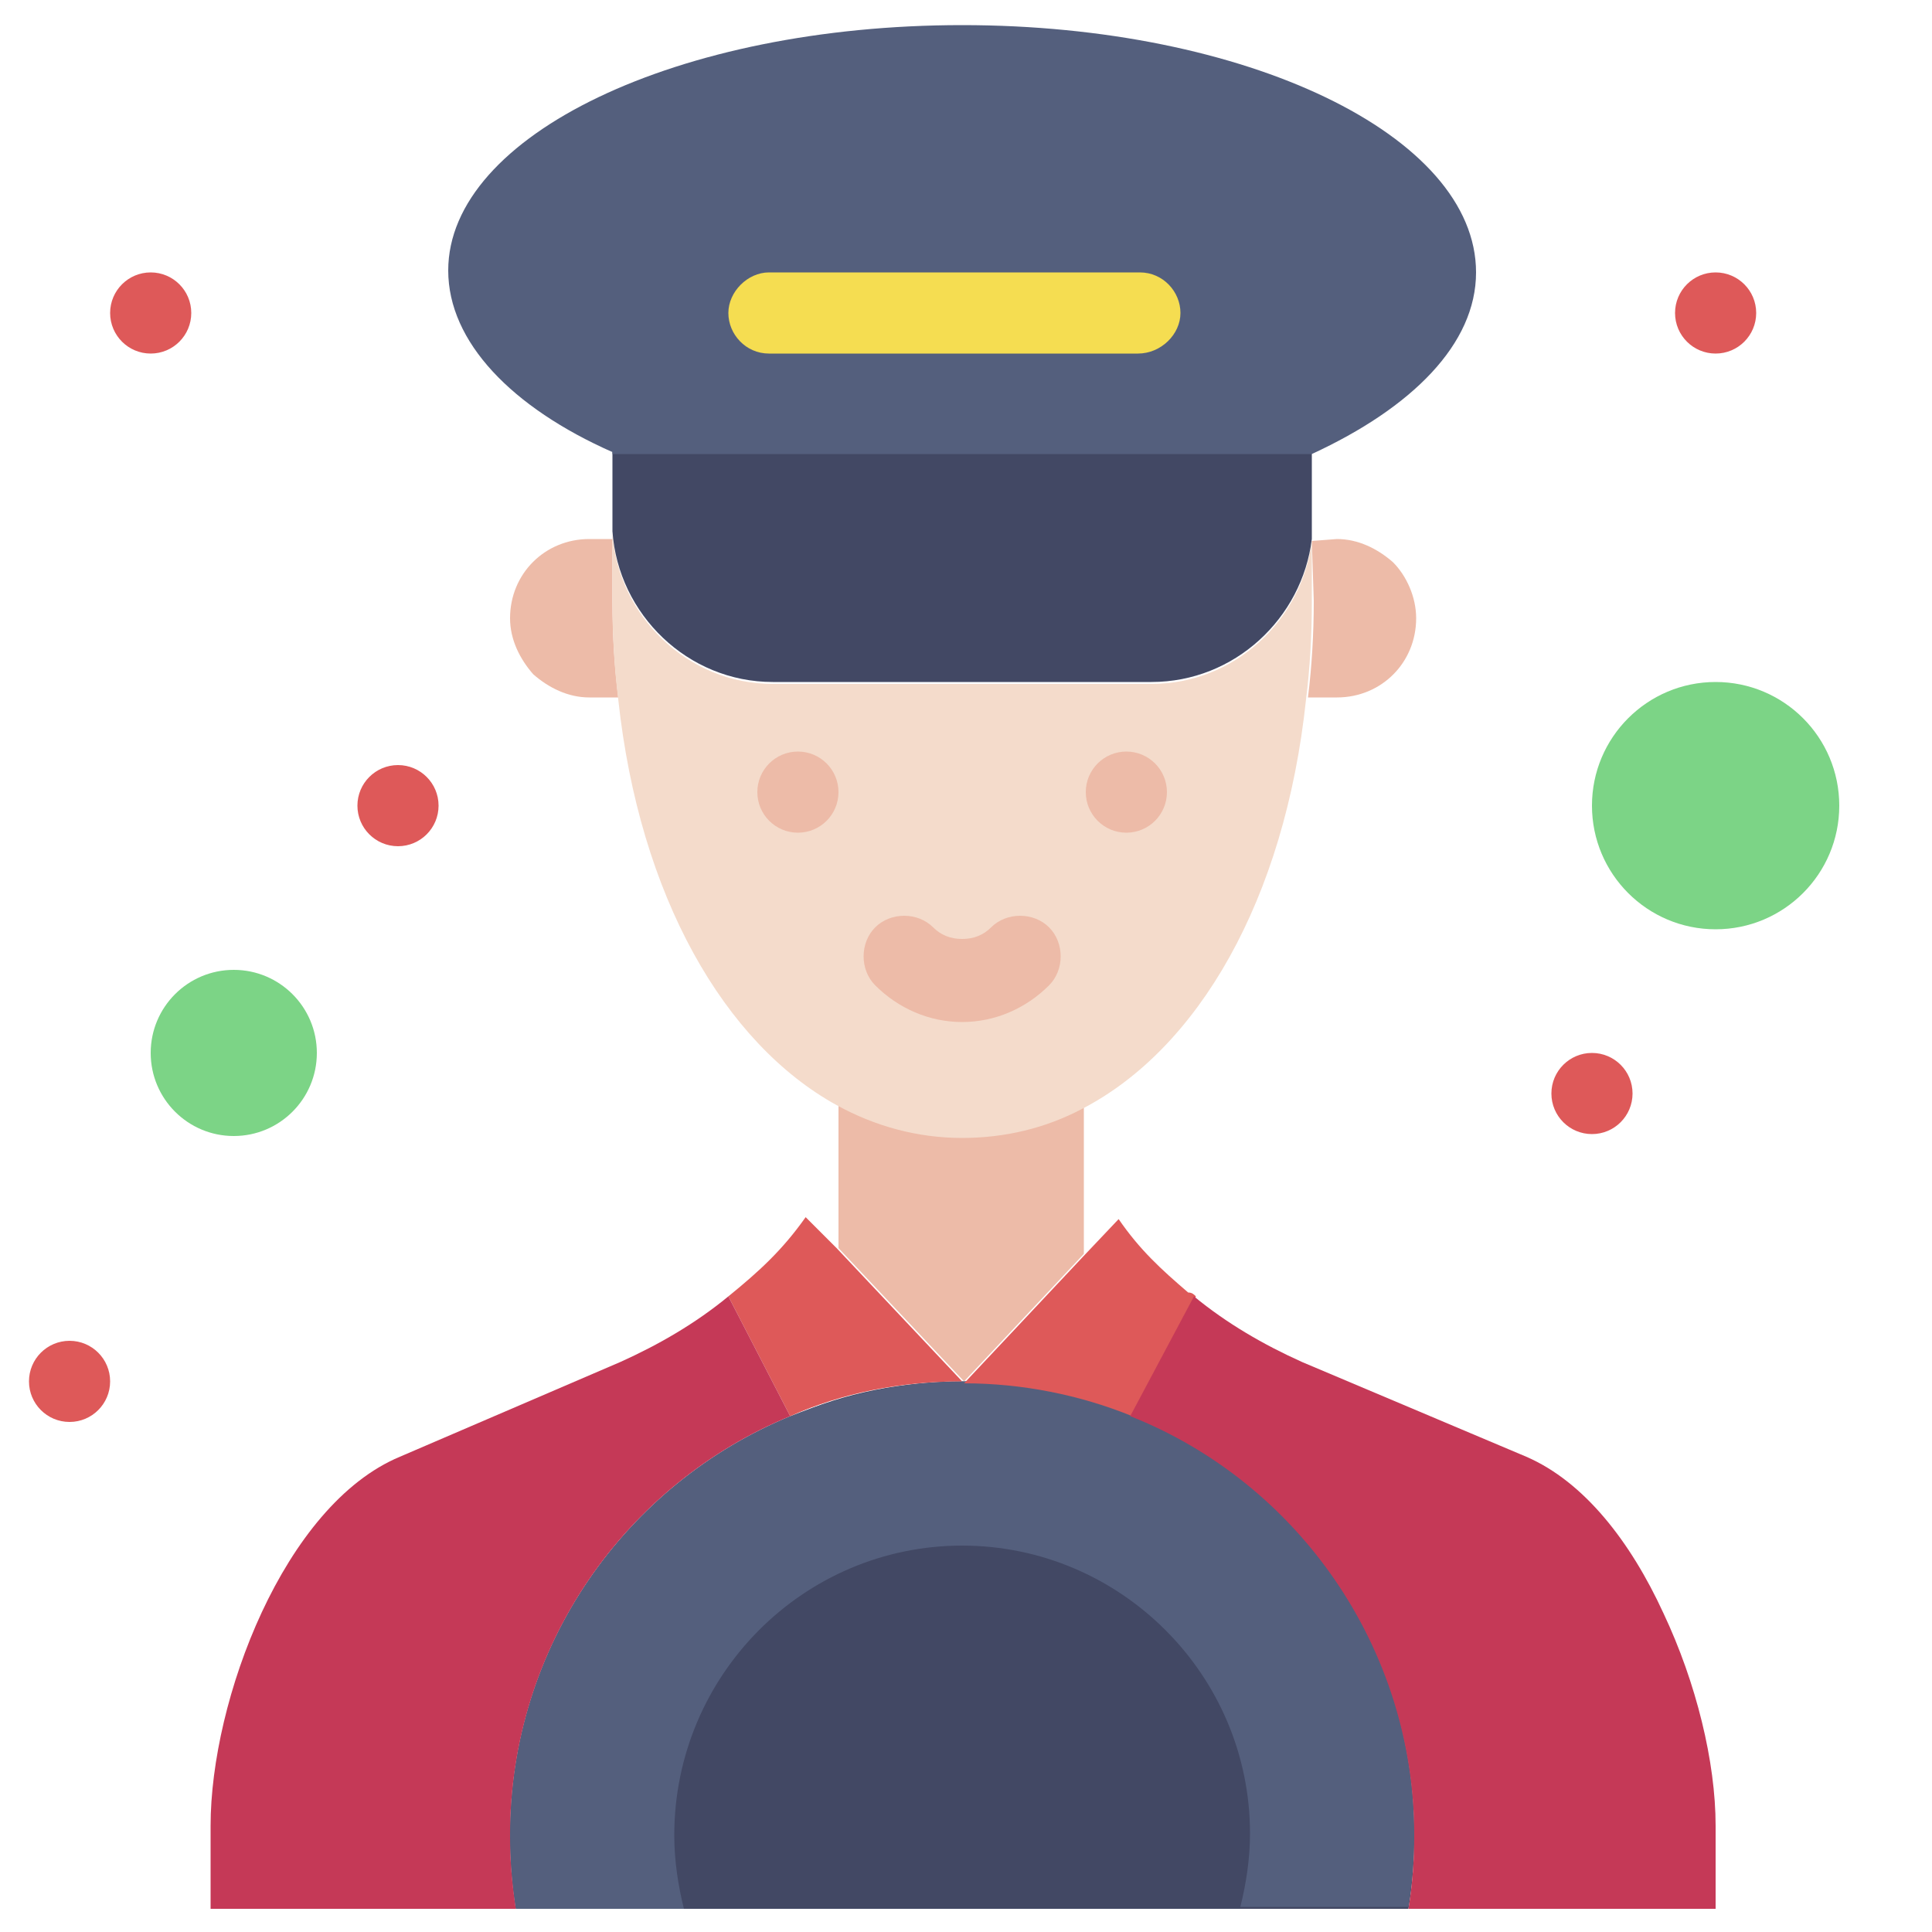 <?xml version="1.0" encoding="utf-8"?>
<!-- Generator: Adobe Illustrator 25.4.1, SVG Export Plug-In . SVG Version: 6.00 Build 0)  -->
<svg version="1.1" id="Layer_1" xmlns="http://www.w3.org/2000/svg" xmlns:xlink="http://www.w3.org/1999/xlink" x="0px" y="0px"
	 width="100px" height="100px" viewBox="0 0 100 100" style="enable-background:new 0 0 100 100;" xml:space="preserve">
<style type="text/css">
	.st0{fill:#424864;}
	.st1{fill:#7CD486;}
	.st2{fill:#545F7D;}
	.st3{fill:#DE5959;}
	.st4{fill:#C53957;}
	.st5{fill:#EDBBA8;}
	.st6{fill:#F4DBCB;}
	.st7{fill:#F5DD51;}
</style>
<g id="_x34_76_x2C__Car_x2C__Driver_x2C__Taxi">
	<g>
		<path class="st0" d="M58.6,73.2c-2.7-1.1-5.7-1.7-8.7-1.7c0,0,0,0,0,0c-3.2,0-6.2,0.6-8.9,1.8C32.4,76.8,26.4,85.2,26.4,95
			c0,1.3,0.1,2.5,0.3,3.8h8.7h28.8h8.7c0.2-1.2,0.3-2.5,0.3-3.8C73.2,85.1,67.2,76.7,58.6,73.2z"/>
		<circle class="st1" cx="12.1" cy="54.5" r="4.3"/>
		<circle class="st1" cx="88.8" cy="41.7" r="6.4"/>
		<path class="st0" d="M64.7,95c0,1.3-0.2,2.6-0.5,3.8H35.4c-0.3-1.2-0.5-2.5-0.5-3.8c0-8.2,6.7-14.9,14.9-14.9S64.7,86.7,64.7,95z"
			/>
		<path class="st2" d="M49.8,71.5c3.1,0,6,0.6,8.7,1.7c8.6,3.5,14.7,11.9,14.7,21.7c0,1.3-0.1,2.5-0.3,3.8h-8.7
			c0.3-1.2,0.5-2.5,0.5-3.8c0-8.2-6.7-14.9-14.9-14.9S34.9,86.7,34.9,95c0,1.3,0.2,2.6,0.5,3.8h-8.7c-0.2-1.2-0.3-2.5-0.3-3.8
			c0-9.8,6-18.2,14.5-21.7C43.7,72.2,46.7,71.5,49.8,71.5L49.8,71.5z"/>
		<path class="st3" d="M43.3,64.6l6.5,6.9c-3.2,0-6.2,0.6-8.9,1.8l-3.2-6.2v0c1.6-1.3,2.8-2.4,4-4.1L43.3,64.6z"/>
		<path class="st3" d="M61.9,67.1l-3.3,6.2c-2.7-1.1-5.7-1.7-8.7-1.7v0l6.2-6.6l1.8-1.9c1.1,1.6,2.2,2.6,3.6,3.8
			C61.7,66.9,61.8,67,61.9,67.1L61.9,67.1z"/>
		<path class="st4" d="M88.8,94.5v4.3H72.9c0.2-1.2,0.3-2.5,0.3-3.8c0-9.8-6.1-18.3-14.7-21.7l3.3-6.2c1.7,1.4,3.6,2.5,5.6,3.4
			L79,75.4c3,1.3,5.4,4.4,7.1,8.1C87.8,87.1,88.8,91.2,88.8,94.5z"/>
		<path class="st4" d="M37.7,67.1l3.2,6.2C32.4,76.8,26.4,85.2,26.4,95c0,1.3,0.1,2.5,0.3,3.8H10.9v-4.3c0-6.5,3.8-16.6,9.8-19.1
			l11.4-4.9C34.1,69.6,36,68.5,37.7,67.1L37.7,67.1z"/>
		<g>
			<path class="st5" d="M56.1,64.9l-6.2,6.6v0c0,0,0,0,0,0l-6.5-6.9v-7.5l0,0c2,1.1,4.2,1.7,6.5,1.7c2.2,0,4.3-0.5,6.2-1.5l0,0.1
				L56.1,64.9L56.1,64.9z"/>
			<path class="st5" d="M26.4,32c0-2.3,1.8-4.1,4.1-4.1h1.2c0,0.9,0,2.8,0,3.2c0,1.7,0.1,3.4,0.3,5h-1.5c-1.1,0-2.1-0.5-2.9-1.2
				C26.9,34.1,26.4,33.1,26.4,32L26.4,32z"/>
			<path class="st5" d="M67.9,28C67.9,27.9,67.9,27.9,67.9,28L67.9,28l1.3-0.1c1.1,0,2.1,0.5,2.9,1.2c0.7,0.7,1.2,1.8,1.2,2.9
				c0,2.3-1.8,4.1-4.1,4.1h-1.5c0.2-1.6,0.3-3.3,0.3-5L67.9,28z"/>
		</g>
		<path class="st6" d="M67.9,28c-0.5,4.1-4,7.4-8.3,7.4H40c-4.4,0-8-3.5-8.3-7.8c0,0.1,0,0.2,0,0.4c0,0.9,0,2.8,0,3.2
			c0,1.7,0.1,3.4,0.3,5c1.1,10.2,5.5,17.8,11.3,21c2,1.1,4.2,1.7,6.5,1.7c2.2,0,4.3-0.5,6.2-1.5c6-3.1,10.5-10.8,11.6-21.2
			c0.2-1.6,0.3-3.3,0.3-5L67.9,28z"/>
		<path class="st0" d="M67.9,23.4V27c0,0.3,0,0.6,0,0.8c0,0,0,0.1,0,0.1c-0.5,4.1-4,7.4-8.3,7.4H40c-4.4,0-8-3.5-8.3-7.8
			c0,0,0,0,0,0c0-0.2,0-0.3,0-0.5v-3.6H67.9z"/>
		<path class="st2" d="M31.7,23.4c-5.2-2.3-8.5-5.7-8.5-9.4C23.2,7,35.1,1.3,49.8,1.3c14.7,0,26.6,5.7,26.6,12.8
			c0,3.7-3.3,7-8.5,9.4H31.7z"/>
		<circle class="st5" cx="58.3" cy="41" r="2.1"/>
		<circle class="st5" cx="41.3" cy="41" r="2.1"/>
		<g>
			<g>
				<g>
					<circle class="st3" cx="88.8" cy="16.2" r="2.1"/>
				</g>
				<g>
					<circle class="st3" cx="82.4" cy="56.6" r="2.1"/>
				</g>
				<g>
					<circle class="st3" cx="20.6" cy="41.7" r="2.1"/>
				</g>
				<g>
					<circle class="st3" cx="7.8" cy="16.2" r="2.1"/>
				</g>
				<g>
					<circle class="st3" cx="3.6" cy="71.5" r="2.1"/>
				</g>
			</g>
		</g>
		<path class="st5" d="M49.8,52.9c-1.7,0-3.3-0.7-4.5-1.9c-0.8-0.8-0.8-2.2,0-3c0.8-0.8,2.2-0.8,3,0c0.4,0.4,0.9,0.6,1.5,0.6
			c0.6,0,1.1-0.2,1.5-0.6c0.8-0.8,2.2-0.8,3,0c0.8,0.8,0.8,2.2,0,3C53.1,52.2,51.5,52.9,49.8,52.9z"/>
		<path class="st7" d="M58.9,18.3H39.8c-1.2,0-2.1-1-2.1-2.1s1-2.1,2.1-2.1h19.2c1.2,0,2.1,1,2.1,2.1S60.1,18.3,58.9,18.3z"/>
	</g>
</g>
</svg>
